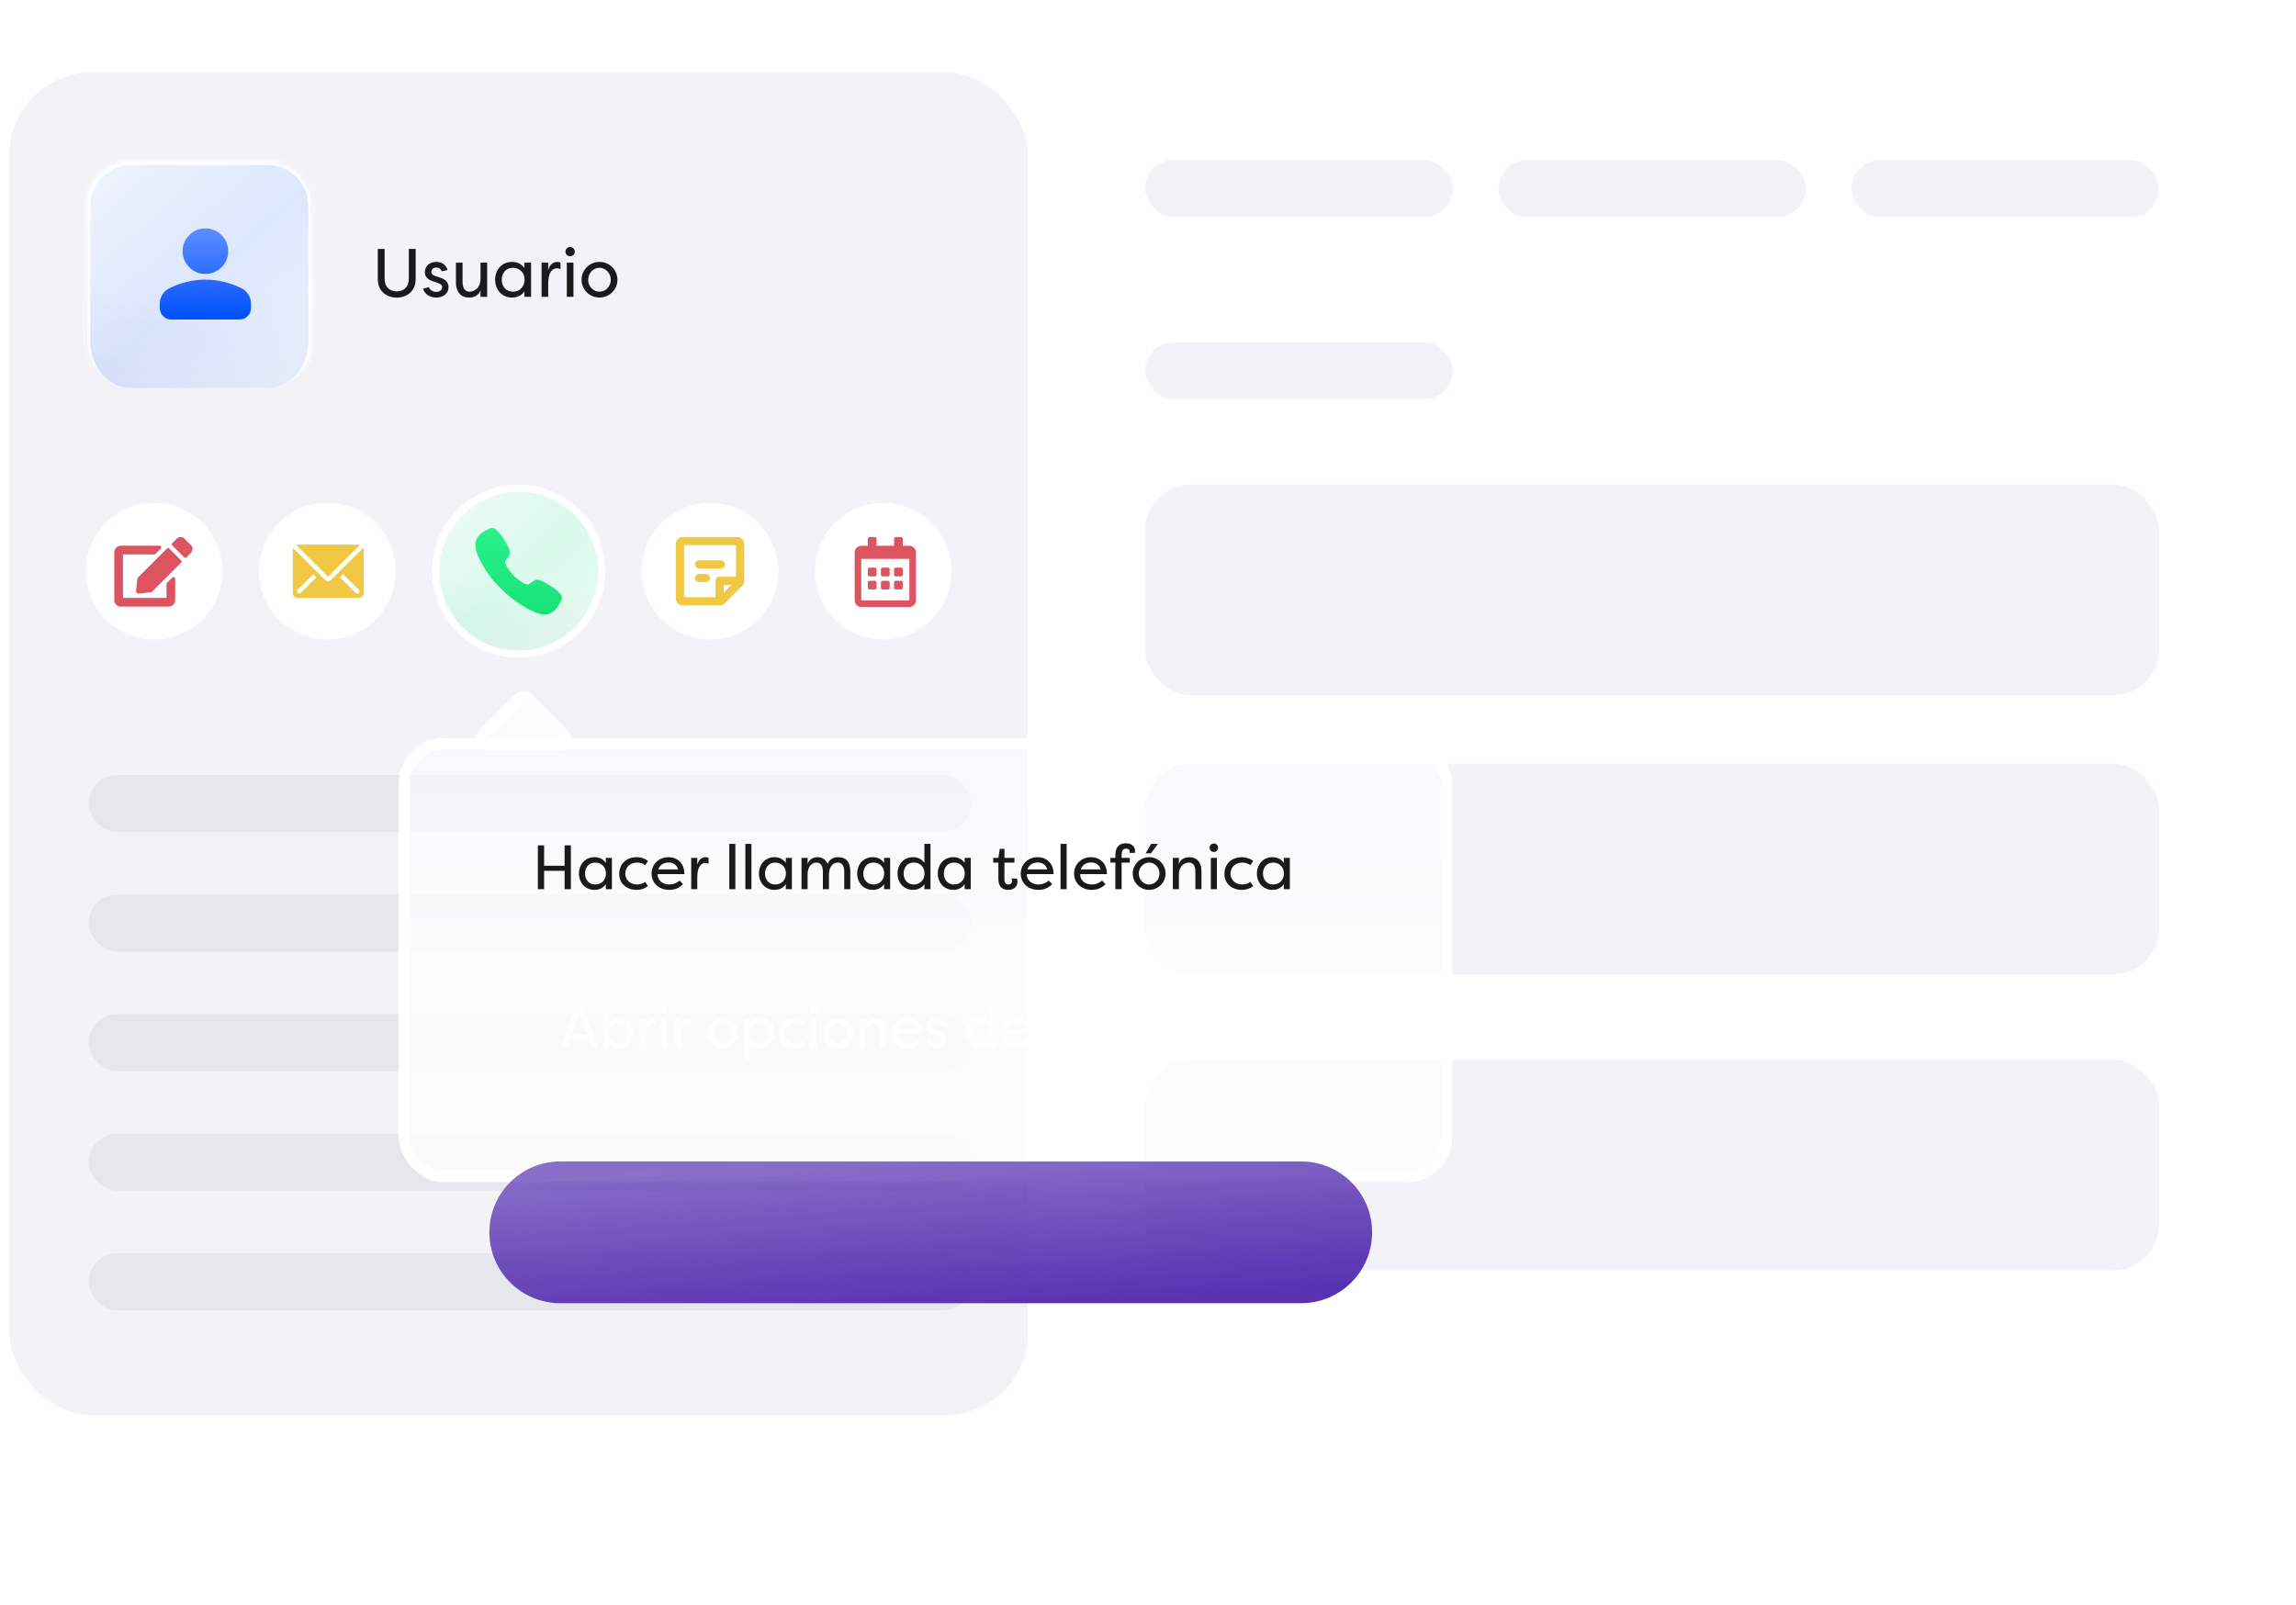 <svg width="502" height="351" viewBox="0 0 502 351" fill="none" xmlns="http://www.w3.org/2000/svg">
<mask id="path-1-inside-1_2840_38644" fill="white">
<path d="M20.002 311.457C8.999 311.457 0.078 302.537 0.078 291.533L0.078 33.762C0.078 22.759 8.999 13.838 20.002 13.838L481.997 13.838C493.001 13.838 501.921 22.759 501.921 33.762L501.921 291.533C501.921 302.537 493.001 311.457 481.997 311.457L20.002 311.457Z"/>
</mask>
<path d="M20.002 311.457C8.999 311.457 0.078 302.537 0.078 291.533L0.078 33.762C0.078 22.759 8.999 13.838 20.002 13.838L481.997 13.838C493.001 13.838 501.921 22.759 501.921 33.762L501.921 291.533C501.921 302.537 493.001 311.457 481.997 311.457L20.002 311.457Z" fill="url(#paint0_linear_2840_38644)"/>
<path d="M20.002 312.79C8.262 312.79 -1.255 303.273 -1.255 291.533L-1.255 33.762C-1.255 22.022 8.262 12.505 20.002 12.505L20.002 15.171C9.735 15.171 1.411 23.495 1.411 33.762L1.411 291.533C1.411 301.801 9.735 310.124 20.002 310.124L20.002 312.79ZM501.921 13.838L501.921 311.457L501.921 13.838ZM501.921 291.533C501.921 303.273 492.404 312.79 480.664 312.79L20.002 312.79C8.262 312.79 -1.255 303.273 -1.255 291.533L1.411 291.533C1.411 301.801 9.735 310.124 20.002 310.124L481.997 310.124C493.001 310.124 501.921 301.801 501.921 291.533L501.921 291.533ZM-1.255 33.762C-1.255 22.022 8.262 12.505 20.002 12.505L480.664 12.505C492.404 12.505 501.921 22.022 501.921 33.762L501.921 33.762C501.921 23.495 493.001 15.171 481.997 15.171L20.002 15.171C9.735 15.171 1.411 23.495 1.411 33.762L-1.255 33.762Z" fill="white" mask="url(#path-1-inside-1_2840_38644)"/>
<rect x="1.078" y="14.836" width="224.639" height="295.619" rx="18.924" fill="#F2F2F7" stroke="white" stroke-width="2"/>
<rect x="19.379" y="169.496" width="193.016" height="12.453" rx="6.226" fill="#E6E7EC"/>
<rect x="19.379" y="195.645" width="193.016" height="12.453" rx="6.226" fill="#E6E7EC"/>
<rect x="19.379" y="221.797" width="193.016" height="12.453" rx="6.226" fill="#E6E7EC"/>
<rect x="19.379" y="247.945" width="193.016" height="12.453" rx="6.226" fill="#E6E7EC"/>
<rect x="19.379" y="274.098" width="193.016" height="12.453" rx="6.226" fill="#E6E7EC"/>
<circle cx="33.701" cy="124.916" r="14.943" fill="white"/>
<path d="M36.953 119.916L39.635 122.597C39.748 122.71 39.748 122.895 39.635 123.008L33.142 129.501L30.383 129.807C30.015 129.848 29.702 129.536 29.744 129.168L30.05 126.409L36.543 119.916C36.656 119.803 36.84 119.803 36.953 119.916ZM41.77 119.235L40.319 117.784C39.867 117.332 39.133 117.332 38.678 117.784L37.625 118.837C37.512 118.95 37.512 119.134 37.625 119.247L40.307 121.928C40.42 122.041 40.604 122.041 40.717 121.928L41.77 120.876C42.221 120.421 42.221 119.687 41.77 119.235ZM36.4 127.735V130.761H26.887V121.248H33.719C33.814 121.248 33.903 121.209 33.971 121.144L35.161 119.954C35.387 119.729 35.226 119.345 34.908 119.345H26.411C25.624 119.345 24.984 119.984 24.984 120.772V131.237C24.984 132.025 25.624 132.664 26.411 132.664H36.876C37.664 132.664 38.303 132.025 38.303 131.237V126.545C38.303 126.227 37.92 126.07 37.694 126.293L36.505 127.482C36.439 127.55 36.4 127.639 36.4 127.735Z" fill="#DC545F"/>
<circle cx="71.556" cy="124.916" r="14.943" fill="white"/>
<g clip-path="url(#clip0_2840_38644)">
<path d="M78.741 119.107C78.675 119.1 78.609 119.1 78.543 119.107H64.983C64.896 119.108 64.81 119.121 64.727 119.145L71.724 126.114L78.741 119.107Z" fill="#F0C844"/>
<path d="M79.458 119.777L72.407 126.799C72.226 126.98 71.98 127.081 71.724 127.081C71.468 127.081 71.223 126.98 71.041 126.799L64.053 119.831C64.032 119.91 64.021 119.991 64.019 120.073V129.758C64.019 130.015 64.122 130.261 64.303 130.443C64.485 130.625 64.731 130.727 64.988 130.727H78.548C78.805 130.727 79.051 130.625 79.233 130.443C79.414 130.261 79.516 130.015 79.516 129.758V120.073C79.512 119.972 79.493 119.872 79.458 119.777ZM65.651 129.758H64.978V129.066L68.499 125.574L69.182 126.257L65.651 129.758ZM78.538 129.758H77.86L74.33 126.257L75.013 125.574L78.533 129.066L78.538 129.758Z" fill="#F0C844"/>
</g>
<circle cx="113.397" cy="124.916" r="18.143" fill="url(#paint1_linear_2840_38644)" fill-opacity="0.8"/>
<circle cx="113.397" cy="124.916" r="18.143" fill="url(#paint2_linear_2840_38644)" fill-opacity="0.4"/>
<circle cx="113.397" cy="124.916" r="18.143" stroke="white" stroke-width="1.578"/>
<path d="M119.098 134.383C118.273 134.383 117.114 134.084 115.379 133.115C113.269 131.932 111.637 130.839 109.538 128.746C107.514 126.723 106.529 125.414 105.151 122.906C103.594 120.075 103.86 118.59 104.156 117.956C104.51 117.198 105.031 116.744 105.705 116.294C106.088 116.043 106.493 115.828 106.916 115.652C106.958 115.634 106.997 115.616 107.032 115.601C107.242 115.506 107.559 115.364 107.96 115.516C108.228 115.617 108.467 115.822 108.842 116.192C109.61 116.95 110.659 118.636 111.046 119.465C111.306 120.023 111.478 120.392 111.478 120.805C111.478 121.289 111.235 121.662 110.94 122.065C110.884 122.14 110.829 122.213 110.776 122.283C110.454 122.705 110.384 122.828 110.43 123.046C110.525 123.484 111.227 124.789 112.382 125.941C113.538 127.094 114.805 127.752 115.245 127.846C115.472 127.895 115.597 127.821 116.033 127.488C116.095 127.44 116.16 127.391 116.227 127.341C116.677 127.006 117.033 126.769 117.506 126.769H117.508C117.919 126.769 118.271 126.947 118.855 127.242C119.615 127.625 121.353 128.661 122.115 129.43C122.486 129.804 122.692 130.042 122.793 130.31C122.945 130.712 122.802 131.028 122.709 131.239C122.693 131.274 122.676 131.313 122.658 131.356C122.48 131.777 122.263 132.181 122.011 132.563C121.562 133.235 121.107 133.756 120.347 134.109C119.957 134.294 119.53 134.388 119.098 134.383Z" fill="url(#paint3_linear_2840_38644)"/>
<circle cx="155.24" cy="124.916" r="14.943" fill="white"/>
<path d="M151.954 123.423C151.954 123.185 152.048 122.957 152.216 122.789C152.384 122.62 152.612 122.526 152.85 122.526H157.632C157.87 122.526 158.098 122.62 158.266 122.789C158.434 122.957 158.529 123.185 158.529 123.423C158.529 123.66 158.434 123.888 158.266 124.057C158.098 124.225 157.87 124.319 157.632 124.319H152.85C152.612 124.319 152.384 124.225 152.216 124.057C152.048 123.888 151.954 123.66 151.954 123.423ZM154.345 125.515H152.85C152.612 125.515 152.384 125.609 152.216 125.777C152.048 125.945 151.954 126.173 151.954 126.411C151.954 126.649 152.048 126.877 152.216 127.045C152.384 127.213 152.612 127.308 152.85 127.308H154.345C154.582 127.308 154.81 127.213 154.979 127.045C155.147 126.877 155.241 126.649 155.241 126.411C155.241 126.173 155.147 125.945 154.979 125.777C154.81 125.609 154.582 125.515 154.345 125.515ZM162.713 118.94V127.061C162.713 127.257 162.675 127.451 162.6 127.633C162.525 127.814 162.414 127.979 162.275 128.117L158.441 131.951C158.303 132.09 158.138 132.2 157.957 132.275C157.776 132.351 157.581 132.389 157.385 132.389H149.264C148.868 132.389 148.487 132.231 148.207 131.951C147.927 131.671 147.77 131.291 147.77 130.894V118.94C147.77 118.543 147.927 118.163 148.207 117.883C148.487 117.603 148.868 117.445 149.264 117.445H161.218C161.615 117.445 161.995 117.603 162.275 117.883C162.555 118.163 162.713 118.543 162.713 118.94ZM149.563 130.595H156.437V127.009C156.437 126.771 156.531 126.543 156.699 126.375C156.867 126.207 157.095 126.112 157.333 126.112H160.92V119.238H149.563V130.595ZM159.948 127.906H158.23V129.624L159.948 127.906Z" fill="#F0C844"/>
<circle cx="193.096" cy="124.916" r="14.943" fill="white"/>
<path d="M191.293 126.051H190.098C189.901 126.051 189.74 125.89 189.74 125.692V124.497C189.74 124.3 189.901 124.139 190.098 124.139H191.293C191.491 124.139 191.652 124.3 191.652 124.497V125.692C191.652 125.89 191.491 126.051 191.293 126.051ZM194.521 125.692V124.497C194.521 124.3 194.359 124.139 194.162 124.139H192.967C192.77 124.139 192.608 124.3 192.608 124.497V125.692C192.608 125.89 192.77 126.051 192.967 126.051H194.162C194.359 126.051 194.521 125.89 194.521 125.692ZM197.389 125.692V124.497C197.389 124.3 197.228 124.139 197.031 124.139H195.835C195.638 124.139 195.477 124.3 195.477 124.497V125.692C195.477 125.89 195.638 126.051 195.835 126.051H197.031C197.228 126.051 197.389 125.89 197.389 125.692ZM194.521 128.561V127.366C194.521 127.169 194.359 127.007 194.162 127.007H192.967C192.77 127.007 192.608 127.169 192.608 127.366V128.561C192.608 128.758 192.77 128.92 192.967 128.92H194.162C194.359 128.92 194.521 128.758 194.521 128.561ZM191.652 128.561V127.366C191.652 127.169 191.491 127.007 191.293 127.007H190.098C189.901 127.007 189.74 127.169 189.74 127.366V128.561C189.74 128.758 189.901 128.92 190.098 128.92H191.293C191.491 128.92 191.652 128.758 191.652 128.561ZM197.389 128.561V127.366C197.389 127.169 197.228 127.007 197.031 127.007H195.835C195.638 127.007 195.477 127.169 195.477 127.366V128.561C195.477 128.758 195.638 128.92 195.835 128.92H197.031C197.228 128.92 197.389 128.758 197.389 128.561ZM200.258 120.792V131.31C200.258 132.102 199.615 132.744 198.823 132.744H188.305C187.514 132.744 186.871 132.102 186.871 131.31V120.792C186.871 120 187.514 119.358 188.305 119.358H189.74V117.804C189.74 117.607 189.901 117.445 190.098 117.445H191.293C191.491 117.445 191.652 117.607 191.652 117.804V119.358H195.477V117.804C195.477 117.607 195.638 117.445 195.835 117.445H197.031C197.228 117.445 197.389 117.607 197.389 117.804V119.358H198.823C199.615 119.358 200.258 120 200.258 120.792ZM198.823 131.131V122.226H188.305V131.131C188.305 131.229 188.386 131.31 188.485 131.31H198.644C198.743 131.31 198.823 131.229 198.823 131.131Z" fill="#DC545F"/>
<mask id="path-21-inside-2_2840_38644" fill="white">
<path d="M18.668 45.004C18.668 39.481 23.145 35.004 28.668 35.004H58.479C64.001 35.004 68.479 39.481 68.479 45.004V74.815C68.479 80.338 64.001 84.815 58.479 84.815H28.668C23.145 84.815 18.668 80.338 18.668 74.815V45.004Z"/>
</mask>
<path d="M18.668 45.004C18.668 39.481 23.145 35.004 28.668 35.004H58.479C64.001 35.004 68.479 39.481 68.479 45.004V74.815C68.479 80.338 64.001 84.815 58.479 84.815H28.668C23.145 84.815 18.668 80.338 18.668 74.815V45.004Z" fill="url(#paint4_linear_2840_38644)" fill-opacity="0.8"/>
<path d="M18.668 45.004C18.668 39.481 23.145 35.004 28.668 35.004H58.479C64.001 35.004 68.479 39.481 68.479 45.004V74.815C68.479 80.338 64.001 84.815 58.479 84.815H28.668C23.145 84.815 18.668 80.338 18.668 74.815V45.004Z" fill="url(#paint5_linear_2840_38644)" fill-opacity="0.4"/>
<path d="M17.598 45.004C17.598 38.89 22.554 33.934 28.668 33.934H58.479C64.593 33.934 69.549 38.89 69.549 45.004L67.408 45.004C67.408 40.072 63.41 36.074 58.479 36.074H28.668C23.736 36.074 19.738 40.072 19.738 45.004L17.598 45.004ZM68.479 84.815H18.668H68.479ZM28.668 84.815C22.554 84.815 17.598 79.858 17.598 73.744V45.004C17.598 38.89 22.554 33.934 28.668 33.934L28.668 36.074C23.736 36.074 19.738 40.072 19.738 45.004V74.815C19.738 80.338 23.736 84.815 28.668 84.815H28.668ZM58.479 33.934C64.593 33.934 69.549 38.89 69.549 45.004V73.744C69.549 79.858 64.593 84.815 58.479 84.815H58.479C63.41 84.815 67.408 80.338 67.408 74.815V45.004C67.408 40.072 63.41 36.074 58.479 36.074L58.479 33.934Z" fill="white" mask="url(#path-21-inside-2_2840_38644)"/>
<path d="M89.386 54.45H90.88V61.04C90.88 63.67 88.983 65.075 86.741 65.075C84.499 65.075 82.602 63.67 82.602 61.04V54.45H84.096V61.04C84.096 62.848 85.321 63.73 86.741 63.73C88.161 63.73 89.386 62.848 89.386 61.04V54.45ZM97.854 59.052L96.569 59.336C96.33 58.664 95.867 58.514 95.404 58.514C94.731 58.514 94.298 58.933 94.298 59.471C94.298 59.964 94.731 60.203 95.194 60.367L96.27 60.726C97.69 61.159 98.064 62.041 98.064 62.833C98.064 64.253 96.823 65.075 95.374 65.075C94.044 65.075 92.848 64.387 92.49 63.117L93.775 62.803C93.954 63.401 94.627 63.834 95.389 63.834C96.151 63.834 96.674 63.401 96.674 62.818C96.674 62.295 96.255 62.056 95.732 61.877L94.731 61.533C93.536 61.174 92.893 60.532 92.893 59.501C92.893 58.245 93.879 57.274 95.359 57.274C96.375 57.274 97.466 57.708 97.854 59.052ZM101.133 57.439V61.653C101.133 63.236 101.865 63.789 102.657 63.789C103.434 63.789 105.063 63.252 105.063 60.905V57.439H106.513V64.91H105.063V63.416C104.749 64.492 103.793 65.075 102.553 65.075C100.939 65.075 99.683 64.058 99.683 61.653V57.439H101.133ZM108.254 61.174C108.254 59.023 109.718 57.274 111.96 57.274C112.976 57.274 113.947 57.618 114.665 58.634V57.439H116.114V64.91H114.665V63.715C113.947 64.731 112.976 65.075 111.96 65.075C109.718 65.075 108.254 63.326 108.254 61.174ZM114.695 61.174C114.695 59.665 113.648 58.559 112.139 58.559C110.585 58.559 109.703 59.755 109.703 61.174C109.703 62.594 110.585 63.789 112.139 63.789C113.648 63.789 114.695 62.684 114.695 61.174ZM119.859 57.439V59.127C120.113 57.932 120.92 57.274 121.861 57.274C122.145 57.274 122.324 57.334 122.548 57.439V58.858C122.309 58.724 122.04 58.664 121.756 58.664C121.263 58.664 119.859 58.918 119.859 62.086V64.91H118.409V57.439H119.859ZM125.376 64.91H123.926V57.439H125.376V64.91ZM123.642 55.033C123.642 55.615 124.061 56.034 124.644 56.034C125.226 56.034 125.66 55.615 125.66 55.033C125.66 54.45 125.226 54.017 124.644 54.017C124.061 54.017 123.642 54.45 123.642 55.033ZM127.152 61.174C127.152 59.023 128.915 57.274 131.067 57.274C133.233 57.274 134.997 59.023 134.997 61.174C134.997 63.326 133.233 65.075 131.067 65.075C128.915 65.075 127.152 63.341 127.152 61.174ZM128.601 61.189C128.601 62.624 129.707 63.789 131.067 63.789C132.441 63.789 133.547 62.624 133.547 61.189C133.547 59.755 132.441 58.559 131.067 58.559C129.707 58.559 128.601 59.755 128.601 61.189Z" fill="#1A1A1A"/>
<path d="M44.907 59.907C43.538 59.907 42.365 59.42 41.39 58.444C40.414 57.469 39.926 56.296 39.926 54.926C39.926 53.557 40.414 52.384 41.39 51.408C42.365 50.433 43.538 49.945 44.907 49.945C46.277 49.945 47.45 50.433 48.425 51.408C49.401 52.384 49.889 53.557 49.889 54.926C49.889 56.296 49.401 57.469 48.425 58.444C47.45 59.42 46.277 59.907 44.907 59.907ZM34.945 67.379V66.383C34.945 65.677 35.127 65.029 35.491 64.438C35.854 63.847 36.337 63.395 36.938 63.083C38.224 62.44 39.532 61.957 40.86 61.636C42.189 61.315 43.538 61.154 44.907 61.153C46.277 61.152 47.626 61.313 48.955 61.636C50.283 61.959 51.59 62.441 52.877 63.083C53.479 63.394 53.962 63.846 54.325 64.438C54.689 65.03 54.87 65.678 54.87 66.383V67.379C54.87 68.064 54.626 68.65 54.139 69.139C53.651 69.627 53.065 69.87 52.379 69.87H37.436C36.751 69.87 36.165 69.626 35.678 69.139C35.19 68.651 34.946 68.065 34.945 67.379Z" fill="url(#paint6_linear_2840_38644)"/>
<rect x="250.379" y="35.008" width="67.245" height="12.453" rx="6.226" fill="#F2F2F7"/>
<rect x="250.379" y="74.856" width="67.245" height="12.453" rx="6.226" fill="#F2F2F7"/>
<rect x="250.379" y="105.988" width="221.658" height="46.075" rx="9.962" fill="#F2F2F7"/>
<rect x="250.379" y="167.008" width="221.658" height="46.075" rx="9.962" fill="#F2F2F7"/>
<rect x="250.379" y="231.758" width="221.658" height="46.075" rx="9.962" fill="#F2F2F7"/>
<rect x="327.586" y="35.008" width="67.245" height="12.453" rx="6.226" fill="#F2F2F7"/>
<rect x="404.789" y="35.008" width="67.245" height="12.453" rx="6.226" fill="#F2F2F7"/>
<rect x="88.398" y="162.655" width="227.884" height="94.64" rx="8.717" fill="url(#paint7_linear_2840_38644)" fill-opacity="0.8" stroke="white" stroke-width="2.491"/>
<g filter="url(#filter0_d_2840_38644)">
<path d="M107 225.5C107 216.94 113.94 210 122.5 210H284.5C293.06 210 300 216.94 300 225.5V225.5C300 234.06 293.06 241 284.5 241H122.5C113.94 241 107 234.06 107 225.5V225.5Z" fill="url(#paint8_linear_2840_38644)"/>
</g>
<path d="M123.447 190.444H118.967V194.457H117.598V184.868H118.967V189.334H123.447V184.868H124.816V194.457H123.447V190.444ZM126.582 191.033C126.582 189.06 127.924 187.457 129.979 187.457C130.91 187.457 131.801 187.772 132.458 188.704V187.608H133.787V194.457H132.458V193.361C131.801 194.293 130.91 194.608 129.979 194.608C127.924 194.608 126.582 193.005 126.582 191.033ZM132.485 191.033C132.485 189.649 131.527 188.635 130.143 188.635C128.719 188.635 127.91 189.731 127.91 191.033C127.91 192.334 128.719 193.43 130.143 193.43C131.527 193.43 132.485 192.416 132.485 191.033ZM135.384 191.115C135.384 189.101 136.753 187.457 139.233 187.457C139.849 187.457 140.753 187.594 141.685 188.293L141.055 189.197C140.329 188.649 139.479 188.635 139.288 188.635C137.808 188.635 136.712 189.622 136.712 191.033C136.712 192.443 137.808 193.43 139.288 193.43C139.479 193.43 140.329 193.416 141.055 192.868L141.685 193.772C140.753 194.471 139.849 194.608 139.233 194.608C136.808 194.608 135.384 193.046 135.384 191.115ZM148.583 192.567L149.322 193.334C148.446 194.32 147.35 194.608 146.323 194.608C143.939 194.608 142.46 192.991 142.46 191.06C142.46 189.046 144.008 187.457 146.144 187.457C147.953 187.457 149.637 188.622 149.637 191.156H143.788C143.747 192.471 144.816 193.43 146.336 193.43C147.172 193.43 147.911 193.142 148.583 192.567ZM146.172 188.622C145.377 188.622 144.35 188.937 143.912 190.128H148.268C147.898 188.882 146.925 188.622 146.172 188.622ZM152.455 187.608V189.156C152.688 188.06 153.428 187.457 154.291 187.457C154.551 187.457 154.716 187.512 154.921 187.608V188.909C154.702 188.786 154.455 188.731 154.195 188.731C153.743 188.731 152.455 188.964 152.455 191.868V194.457H151.127V187.608H152.455ZM160.777 184.553V194.457H159.448V184.553H160.777ZM164.295 184.553V194.457H162.966V184.553H164.295ZM165.936 191.033C165.936 189.06 167.279 187.457 169.334 187.457C170.265 187.457 171.155 187.772 171.813 188.704V187.608H173.142V194.457H171.813V193.361C171.155 194.293 170.265 194.608 169.334 194.608C167.279 194.608 165.936 193.005 165.936 191.033ZM171.84 191.033C171.84 189.649 170.881 188.635 169.498 188.635C168.073 188.635 167.265 189.731 167.265 191.033C167.265 192.334 168.073 193.43 169.498 193.43C170.881 193.43 171.84 192.416 171.84 191.033ZM179.916 194.457V190.594C179.916 189.142 179.245 188.635 178.519 188.635C177.807 188.635 176.574 189.129 176.574 191.279V194.457H175.245V187.608H176.574V188.978C176.862 187.978 177.738 187.457 178.766 187.457C179.437 187.457 180.396 187.677 180.944 188.896C181.492 187.69 182.45 187.457 183.272 187.457C184.902 187.457 185.916 188.389 185.916 190.594V194.457H184.587V190.594C184.587 189.142 183.916 188.635 183.19 188.635C182.546 188.635 181.313 189.033 181.245 191.128V194.457H179.916ZM187.42 191.033C187.42 189.06 188.762 187.457 190.817 187.457C191.748 187.457 192.639 187.772 193.296 188.704V187.608H194.625V194.457H193.296V193.361C192.639 194.293 191.748 194.608 190.817 194.608C188.762 194.608 187.42 193.005 187.42 191.033ZM193.324 191.033C193.324 189.649 192.365 188.635 190.981 188.635C189.557 188.635 188.748 189.731 188.748 191.033C188.748 192.334 189.557 193.43 190.981 193.43C192.365 193.43 193.324 192.416 193.324 191.033ZM196.235 191.033C196.235 189.06 197.578 187.457 199.633 187.457C200.564 187.457 201.454 187.772 202.112 188.704V184.553H203.441V194.457H202.112V193.361C201.454 194.293 200.564 194.608 199.633 194.608C197.578 194.608 196.235 193.005 196.235 191.033ZM202.139 191.033C202.139 189.649 201.18 188.635 199.797 188.635C198.372 188.635 197.564 189.731 197.564 191.033C197.564 192.334 198.372 193.43 199.797 193.43C201.18 193.43 202.139 192.416 202.139 191.033ZM205.037 191.033C205.037 189.06 206.38 187.457 208.434 187.457C209.366 187.457 210.256 187.772 210.914 188.704V187.608H212.242V194.457H210.914V193.361C210.256 194.293 209.366 194.608 208.434 194.608C206.38 194.608 205.037 193.005 205.037 191.033ZM210.941 191.033C210.941 189.649 209.982 188.635 208.599 188.635C207.174 188.635 206.366 189.731 206.366 191.033C206.366 192.334 207.174 193.43 208.599 193.43C209.982 193.43 210.941 192.416 210.941 191.033ZM219.615 188.649V192.389C219.615 193.156 219.985 193.443 220.437 193.443C220.862 193.443 221.273 193.197 221.273 192.69C221.273 192.594 221.259 192.334 221.163 192.128H222.327C222.382 192.279 222.423 192.443 222.437 192.594C222.451 192.69 222.451 192.772 222.451 192.868C222.451 193.854 221.752 194.608 220.423 194.608C219.341 194.608 218.286 194.046 218.286 192.293V188.649H217.163V187.608H218.286L218.588 185.636H219.615V187.608H221.793V188.649H219.615ZM229.299 192.567L230.039 193.334C229.162 194.32 228.066 194.608 227.039 194.608C224.655 194.608 223.176 192.991 223.176 191.06C223.176 189.046 224.724 187.457 226.861 187.457C228.669 187.457 230.354 188.622 230.354 191.156H224.505C224.463 192.471 225.532 193.43 227.052 193.43C227.888 193.43 228.628 193.142 229.299 192.567ZM226.888 188.622C226.094 188.622 225.066 188.937 224.628 190.128H228.984C228.614 188.882 227.641 188.622 226.888 188.622ZM233.213 184.553V194.457H231.884V184.553H233.213ZM240.964 192.567L241.703 193.334C240.827 194.32 239.731 194.608 238.703 194.608C236.32 194.608 234.841 192.991 234.841 191.06C234.841 189.046 236.388 187.457 238.525 187.457C240.333 187.457 242.018 188.622 242.018 191.156H236.169C236.128 192.471 237.197 193.43 238.717 193.43C239.553 193.43 240.292 193.142 240.964 192.567ZM238.553 188.622C237.758 188.622 236.731 188.937 236.293 190.128H240.648C240.279 188.882 239.306 188.622 238.553 188.622ZM245.235 186.909V187.608H247.03V188.649H245.235V194.457H243.866V188.649H242.784V187.608H243.866V187.088C243.866 184.896 245.057 184.416 246.14 184.416C247.468 184.416 248.181 185.156 248.181 186.142C248.181 186.183 248.181 186.211 248.167 186.252C248.167 186.32 248.153 186.416 248.112 186.512H246.975C246.989 186.416 247.003 186.375 247.003 186.279C247.003 185.731 246.578 185.581 246.153 185.581C245.715 185.581 245.235 185.882 245.235 186.909ZM247.656 191.033C247.656 189.06 249.272 187.457 251.244 187.457C253.231 187.457 254.847 189.06 254.847 191.033C254.847 193.005 253.231 194.608 251.244 194.608C249.272 194.608 247.656 193.019 247.656 191.033ZM248.984 191.046C248.984 192.361 249.998 193.43 251.244 193.43C252.505 193.43 253.518 192.361 253.518 191.046C253.518 189.731 252.505 188.635 251.244 188.635C249.998 188.635 248.984 189.731 248.984 191.046ZM251.683 184.553H253.176L251.655 186.608H250.491L251.683 184.553ZM261.361 194.457V190.594C261.361 189.142 260.69 188.635 259.964 188.635C259.251 188.635 257.758 189.129 257.758 191.279V194.457H256.43V187.608H257.758V188.978C258.046 187.992 258.923 187.457 260.06 187.457C261.539 187.457 262.69 188.389 262.69 190.594V194.457H261.361ZM266.066 194.457H264.738V187.608H266.066V194.457ZM264.477 185.403C264.477 185.937 264.861 186.32 265.395 186.32C265.929 186.32 266.327 185.937 266.327 185.403C266.327 184.868 265.929 184.471 265.395 184.471C264.861 184.471 264.477 184.868 264.477 185.403ZM267.708 191.115C267.708 189.101 269.078 187.457 271.557 187.457C272.173 187.457 273.077 187.594 274.009 188.293L273.379 189.197C272.653 188.649 271.804 188.635 271.612 188.635C270.132 188.635 269.037 189.622 269.037 191.033C269.037 192.443 270.132 193.43 271.612 193.43C271.804 193.43 272.653 193.416 273.379 192.868L274.009 193.772C273.077 194.471 272.173 194.608 271.557 194.608C269.132 194.608 267.708 193.046 267.708 191.115ZM274.811 191.033C274.811 189.06 276.153 187.457 278.208 187.457C279.14 187.457 280.03 187.772 280.687 188.704V187.608H282.016V194.457H280.687V193.361C280.03 194.293 279.14 194.608 278.208 194.608C276.153 194.608 274.811 193.005 274.811 191.033ZM280.715 191.033C280.715 189.649 279.756 188.635 278.373 188.635C276.948 188.635 276.14 189.731 276.14 191.033C276.14 192.334 276.948 193.43 278.373 193.43C279.756 193.43 280.715 192.416 280.715 191.033Z" fill="#1A1A1A"/>
<path d="M124.947 226.248H128.458L126.69 221.541L124.947 226.248ZM128.832 227.257H124.573L123.901 229.062H122.618L125.968 220.346H127.412L130.775 229.062H129.517L128.832 227.257ZM138.441 225.949C138.441 227.743 137.221 229.199 135.353 229.199C134.506 229.199 133.697 228.913 133.099 228.066V229.062H131.891V220.059H133.099V223.832C133.697 222.986 134.506 222.699 135.353 222.699C137.221 222.699 138.441 224.156 138.441 225.949ZM133.074 225.949C133.074 227.207 133.971 228.129 135.204 228.129C136.499 228.129 137.233 227.132 137.233 225.949C137.233 224.766 136.499 223.77 135.204 223.77C133.971 223.77 133.074 224.692 133.074 225.949ZM141.113 222.836V224.243C141.325 223.247 141.997 222.699 142.782 222.699C143.018 222.699 143.168 222.749 143.355 222.836V224.019C143.155 223.907 142.931 223.857 142.695 223.857C142.284 223.857 141.113 224.069 141.113 226.709V229.062H139.905V222.836H141.113ZM145.711 229.062H144.503V222.836H145.711V229.062ZM144.266 220.831C144.266 221.317 144.615 221.666 145.101 221.666C145.586 221.666 145.947 221.317 145.947 220.831C145.947 220.346 145.586 219.984 145.101 219.984C144.615 219.984 144.266 220.346 144.266 220.831ZM148.872 222.836V224.243C149.083 223.247 149.756 222.699 150.54 222.699C150.777 222.699 150.926 222.749 151.113 222.836V224.019C150.914 223.907 150.69 223.857 150.453 223.857C150.042 223.857 148.872 224.069 148.872 226.709V229.062H147.664V222.836H148.872ZM154.718 225.949C154.718 224.156 156.188 222.699 157.981 222.699C159.786 222.699 161.256 224.156 161.256 225.949C161.256 227.743 159.786 229.199 157.981 229.199C156.188 229.199 154.718 227.755 154.718 225.949ZM155.926 225.962C155.926 227.157 156.848 228.129 157.981 228.129C159.126 228.129 160.048 227.157 160.048 225.962C160.048 224.766 159.126 223.77 157.981 223.77C156.848 223.77 155.926 224.766 155.926 225.962ZM169.245 225.949C169.245 227.743 168.024 229.199 166.156 229.199C165.31 229.199 164.5 228.913 163.903 228.066V231.852H162.695V222.836H163.903V223.832C164.5 222.986 165.31 222.699 166.156 222.699C168.024 222.699 169.245 224.156 169.245 225.949ZM163.878 225.949C163.878 227.207 164.774 228.129 166.007 228.129C167.302 228.129 168.037 227.132 168.037 225.949C168.037 224.766 167.302 223.77 166.007 223.77C164.774 223.77 163.878 224.692 163.878 225.949ZM170.236 226.024C170.236 224.194 171.481 222.699 173.735 222.699C174.295 222.699 175.117 222.824 175.964 223.459L175.391 224.281C174.731 223.783 173.959 223.77 173.785 223.77C172.44 223.77 171.444 224.667 171.444 225.949C171.444 227.232 172.44 228.129 173.785 228.129C173.959 228.129 174.731 228.116 175.391 227.618L175.964 228.44C175.117 229.075 174.295 229.199 173.735 229.199C171.531 229.199 170.236 227.78 170.236 226.024ZM178.521 229.062H177.313V222.836H178.521V229.062ZM177.076 220.831C177.076 221.317 177.425 221.666 177.911 221.666C178.396 221.666 178.757 221.317 178.757 220.831C178.757 220.346 178.396 219.984 177.911 219.984C177.425 219.984 177.076 220.346 177.076 220.831ZM180.001 225.949C180.001 224.156 181.47 222.699 183.263 222.699C185.069 222.699 186.538 224.156 186.538 225.949C186.538 227.743 185.069 229.199 183.263 229.199C181.47 229.199 180.001 227.755 180.001 225.949ZM181.208 225.962C181.208 227.157 182.13 228.129 183.263 228.129C184.409 228.129 185.33 227.157 185.33 225.962C185.33 224.766 184.409 223.77 183.263 223.77C182.13 223.77 181.208 224.766 181.208 225.962ZM192.46 229.062V225.551C192.46 224.231 191.85 223.77 191.19 223.77C190.542 223.77 189.185 224.218 189.185 226.173V229.062H187.977V222.836H189.185V224.081C189.446 223.185 190.243 222.699 191.277 222.699C192.622 222.699 193.668 223.546 193.668 225.551V229.062H192.46ZM200.585 227.344L201.258 228.041C200.461 228.938 199.465 229.199 198.531 229.199C196.364 229.199 195.019 227.73 195.019 225.974C195.019 224.144 196.426 222.699 198.369 222.699C200.013 222.699 201.544 223.758 201.544 226.061H196.227C196.19 227.257 197.161 228.129 198.543 228.129C199.303 228.129 199.975 227.867 200.585 227.344ZM198.394 223.758C197.672 223.758 196.738 224.044 196.339 225.127H200.299C199.963 223.994 199.079 223.758 198.394 223.758ZM206.771 224.181L205.7 224.418C205.501 223.857 205.115 223.733 204.729 223.733C204.168 223.733 203.807 224.081 203.807 224.53C203.807 224.941 204.168 225.14 204.554 225.277L205.451 225.576C206.634 225.937 206.945 226.672 206.945 227.332C206.945 228.515 205.912 229.199 204.704 229.199C203.596 229.199 202.599 228.627 202.301 227.568L203.371 227.307C203.521 227.805 204.081 228.166 204.716 228.166C205.351 228.166 205.787 227.805 205.787 227.319C205.787 226.883 205.439 226.684 205.003 226.535L204.168 226.248C203.172 225.949 202.637 225.414 202.637 224.555C202.637 223.509 203.459 222.699 204.691 222.699C205.538 222.699 206.447 223.06 206.771 224.181ZM211.23 225.949C211.23 224.156 212.45 222.699 214.318 222.699C215.165 222.699 215.975 222.986 216.572 223.832V220.059H217.78V229.062H216.572V228.066C215.975 228.913 215.165 229.199 214.318 229.199C212.45 229.199 211.23 227.743 211.23 225.949ZM216.597 225.949C216.597 224.692 215.725 223.77 214.468 223.77C213.173 223.77 212.438 224.766 212.438 225.949C212.438 227.132 213.173 228.129 214.468 228.129C215.725 228.129 216.597 227.207 216.597 225.949ZM224.785 227.344L225.458 228.041C224.661 228.938 223.665 229.199 222.731 229.199C220.564 229.199 219.219 227.73 219.219 225.974C219.219 224.144 220.626 222.699 222.569 222.699C224.213 222.699 225.744 223.758 225.744 226.061H220.427C220.39 227.257 221.361 228.129 222.743 228.129C223.503 228.129 224.175 227.867 224.785 227.344ZM222.594 223.758C221.872 223.758 220.938 224.044 220.539 225.127H224.499C224.163 223.994 223.279 223.758 222.594 223.758ZM231.627 220.059V229.062H230.419V220.059H231.627ZM234.825 220.059V229.062H233.617V220.059H234.825ZM236.318 225.949C236.318 224.156 237.538 222.699 239.406 222.699C240.253 222.699 241.062 222.986 241.66 223.832V222.836H242.868V229.062H241.66V228.066C241.062 228.913 240.253 229.199 239.406 229.199C237.538 229.199 236.318 227.743 236.318 225.949ZM241.685 225.949C241.685 224.692 240.813 223.77 239.555 223.77C238.26 223.77 237.525 224.766 237.525 225.949C237.525 227.132 238.26 228.129 239.555 228.129C240.813 228.129 241.685 227.207 241.685 225.949ZM249.026 229.062V225.551C249.026 224.231 248.416 223.77 247.756 223.77C247.109 223.77 245.988 224.218 245.988 226.173V229.062H244.78V222.836H245.988V224.081C246.25 223.172 247.046 222.699 247.98 222.699C248.591 222.699 249.462 222.898 249.96 224.007C250.459 222.911 251.33 222.699 252.077 222.699C253.559 222.699 254.481 223.546 254.481 225.551V229.062H253.273V225.551C253.273 224.231 252.663 223.77 252.003 223.77C251.417 223.77 250.297 224.131 250.234 226.036V229.062H249.026ZM255.848 225.949C255.848 224.156 257.068 222.699 258.936 222.699C259.783 222.699 260.592 222.986 261.19 223.832V222.836H262.398V229.062H261.19V228.066C260.592 228.913 259.783 229.199 258.936 229.199C257.068 229.199 255.848 227.743 255.848 225.949ZM261.215 225.949C261.215 224.692 260.343 223.77 259.086 223.77C257.79 223.77 257.056 224.766 257.056 225.949C257.056 227.132 257.79 228.129 259.086 228.129C260.343 228.129 261.215 227.207 261.215 225.949ZM263.862 225.949C263.862 224.156 265.082 222.699 266.95 222.699C267.797 222.699 268.607 222.986 269.204 223.832V220.059H270.412V229.062H269.204V228.066C268.607 228.913 267.797 229.199 266.95 229.199C265.082 229.199 263.862 227.743 263.862 225.949ZM269.229 225.949C269.229 224.692 268.358 223.77 267.1 223.77C265.805 223.77 265.07 224.766 265.07 225.949C265.07 227.132 265.805 228.129 267.1 228.129C268.358 228.129 269.229 227.207 269.229 225.949ZM271.864 225.949C271.864 224.156 273.084 222.699 274.952 222.699C275.799 222.699 276.608 222.986 277.206 223.832V222.836H278.414V229.062H277.206V228.066C276.608 228.913 275.799 229.199 274.952 229.199C273.084 229.199 271.864 227.743 271.864 225.949ZM277.231 225.949C277.231 224.692 276.359 223.77 275.101 223.77C273.806 223.77 273.072 224.766 273.072 225.949C273.072 227.132 273.806 228.129 275.101 228.129C276.359 228.129 277.231 227.207 277.231 225.949ZM284.199 224.181L283.128 224.418C282.929 223.857 282.543 223.733 282.157 223.733C281.596 223.733 281.235 224.081 281.235 224.53C281.235 224.941 281.596 225.14 281.982 225.277L282.879 225.576C284.062 225.937 284.373 226.672 284.373 227.332C284.373 228.515 283.34 229.199 282.132 229.199C281.024 229.199 280.027 228.627 279.728 227.568L280.799 227.307C280.949 227.805 281.509 228.166 282.144 228.166C282.779 228.166 283.215 227.805 283.215 227.319C283.215 226.883 282.867 226.684 282.431 226.535L281.596 226.248C280.6 225.949 280.065 225.414 280.065 224.555C280.065 223.509 280.887 222.699 282.119 222.699C282.966 222.699 283.875 223.06 284.199 224.181Z" fill="white"/>
<path d="M115.306 152.723L123.231 160.649C124.016 161.433 123.46 162.774 122.35 162.774H106.501C105.392 162.774 104.836 161.433 105.62 160.649L113.545 152.723C114.032 152.237 114.82 152.237 115.306 152.723Z" fill="url(#paint9_linear_2840_38644)" fill-opacity="0.8" stroke="white" stroke-width="2.491"/>
<defs>
<filter id="filter0_d_2840_38644" x="41" y="188" width="325" height="163" filterUnits="userSpaceOnUse" color-interpolation-filters="sRGB">
<feFlood flood-opacity="0" result="BackgroundImageFix"/>
<feColorMatrix in="SourceAlpha" type="matrix" values="0 0 0 0 0 0 0 0 0 0 0 0 0 0 0 0 0 0 127 0" result="hardAlpha"/>
<feOffset dy="44"/>
<feGaussianBlur stdDeviation="33"/>
<feColorMatrix type="matrix" values="0 0 0 0 0.349 0 0 0 0 0.197 0 0 0 0 0.699 0 0 0 0.2 0"/>
<feBlend mode="normal" in2="BackgroundImageFix" result="effect1_dropShadow_2840_38644"/>
<feBlend mode="normal" in="SourceGraphic" in2="effect1_dropShadow_2840_38644" result="shape"/>
</filter>
<linearGradient id="paint0_linear_2840_38644" x1="0.078" y1="162.648" x2="501.921" y2="162.648" gradientUnits="userSpaceOnUse">
<stop stop-color="white"/>
<stop offset="0.832" stop-color="white"/>
<stop offset="1" stop-color="white" stop-opacity="0.1"/>
</linearGradient>
<linearGradient id="paint1_linear_2840_38644" x1="113.397" y1="105.984" x2="113.397" y2="143.848" gradientUnits="userSpaceOnUse">
<stop stop-color="white"/>
<stop offset="0.479" stop-color="white"/>
<stop offset="1" stop-color="white" stop-opacity="0.1"/>
</linearGradient>
<linearGradient id="paint2_linear_2840_38644" x1="140.375" y1="157.574" x2="85.472" y2="96.518" gradientUnits="userSpaceOnUse">
<stop stop-color="#29F28A" stop-opacity="0"/>
<stop offset="0.5" stop-color="#29F28A" stop-opacity="0.4"/>
<stop offset="1" stop-color="#29F28A" stop-opacity="0"/>
</linearGradient>
<linearGradient id="paint3_linear_2840_38644" x1="113.395" y1="115.449" x2="113.395" y2="134.383" gradientUnits="userSpaceOnUse">
<stop stop-color="#29F28A"/>
<stop offset="1" stop-color="#19E17A"/>
</linearGradient>
<linearGradient id="paint4_linear_2840_38644" x1="43.573" y1="35.004" x2="43.573" y2="84.815" gradientUnits="userSpaceOnUse">
<stop stop-color="white"/>
<stop offset="0.479" stop-color="white"/>
<stop offset="1" stop-color="white" stop-opacity="0.1"/>
</linearGradient>
<linearGradient id="paint5_linear_2840_38644" x1="79.063" y1="102.871" x2="6.838" y2="22.551" gradientUnits="userSpaceOnUse">
<stop stop-color="#5B8EFF" stop-opacity="0"/>
<stop offset="0.5" stop-color="#5B8EFF" stop-opacity="0.5"/>
<stop offset="1" stop-color="#5B8EFF" stop-opacity="0"/>
</linearGradient>
<linearGradient id="paint6_linear_2840_38644" x1="44.907" y1="49.945" x2="44.907" y2="69.87" gradientUnits="userSpaceOnUse">
<stop stop-color="#5B8EFF"/>
<stop offset="1" stop-color="#004FFF"/>
</linearGradient>
<linearGradient id="paint7_linear_2840_38644" x1="202.34" y1="161.41" x2="202.34" y2="258.541" gradientUnits="userSpaceOnUse">
<stop stop-color="white" stop-opacity="0.6"/>
<stop offset="0.521" stop-color="white"/>
<stop offset="1" stop-color="white"/>
</linearGradient>
<linearGradient id="paint8_linear_2840_38644" x1="203.5" y1="207.691" x2="206.152" y2="243.442" gradientUnits="userSpaceOnUse">
<stop stop-color="#5932B2" stop-opacity="0.7"/>
<stop offset="1" stop-color="#5932B2"/>
</linearGradient>
<linearGradient id="paint9_linear_2840_38644" x1="121.395" y1="157.051" x2="107.457" y2="170.988" gradientUnits="userSpaceOnUse">
<stop stop-color="white"/>
<stop offset="0.479" stop-color="white"/>
<stop offset="1" stop-color="white" stop-opacity="0.1"/>
</linearGradient>
<clipPath id="clip0_2840_38644">
<rect width="17.434" height="17.434" fill="white" transform="translate(62.84 116.199)"/>
</clipPath>
</defs>
</svg>
